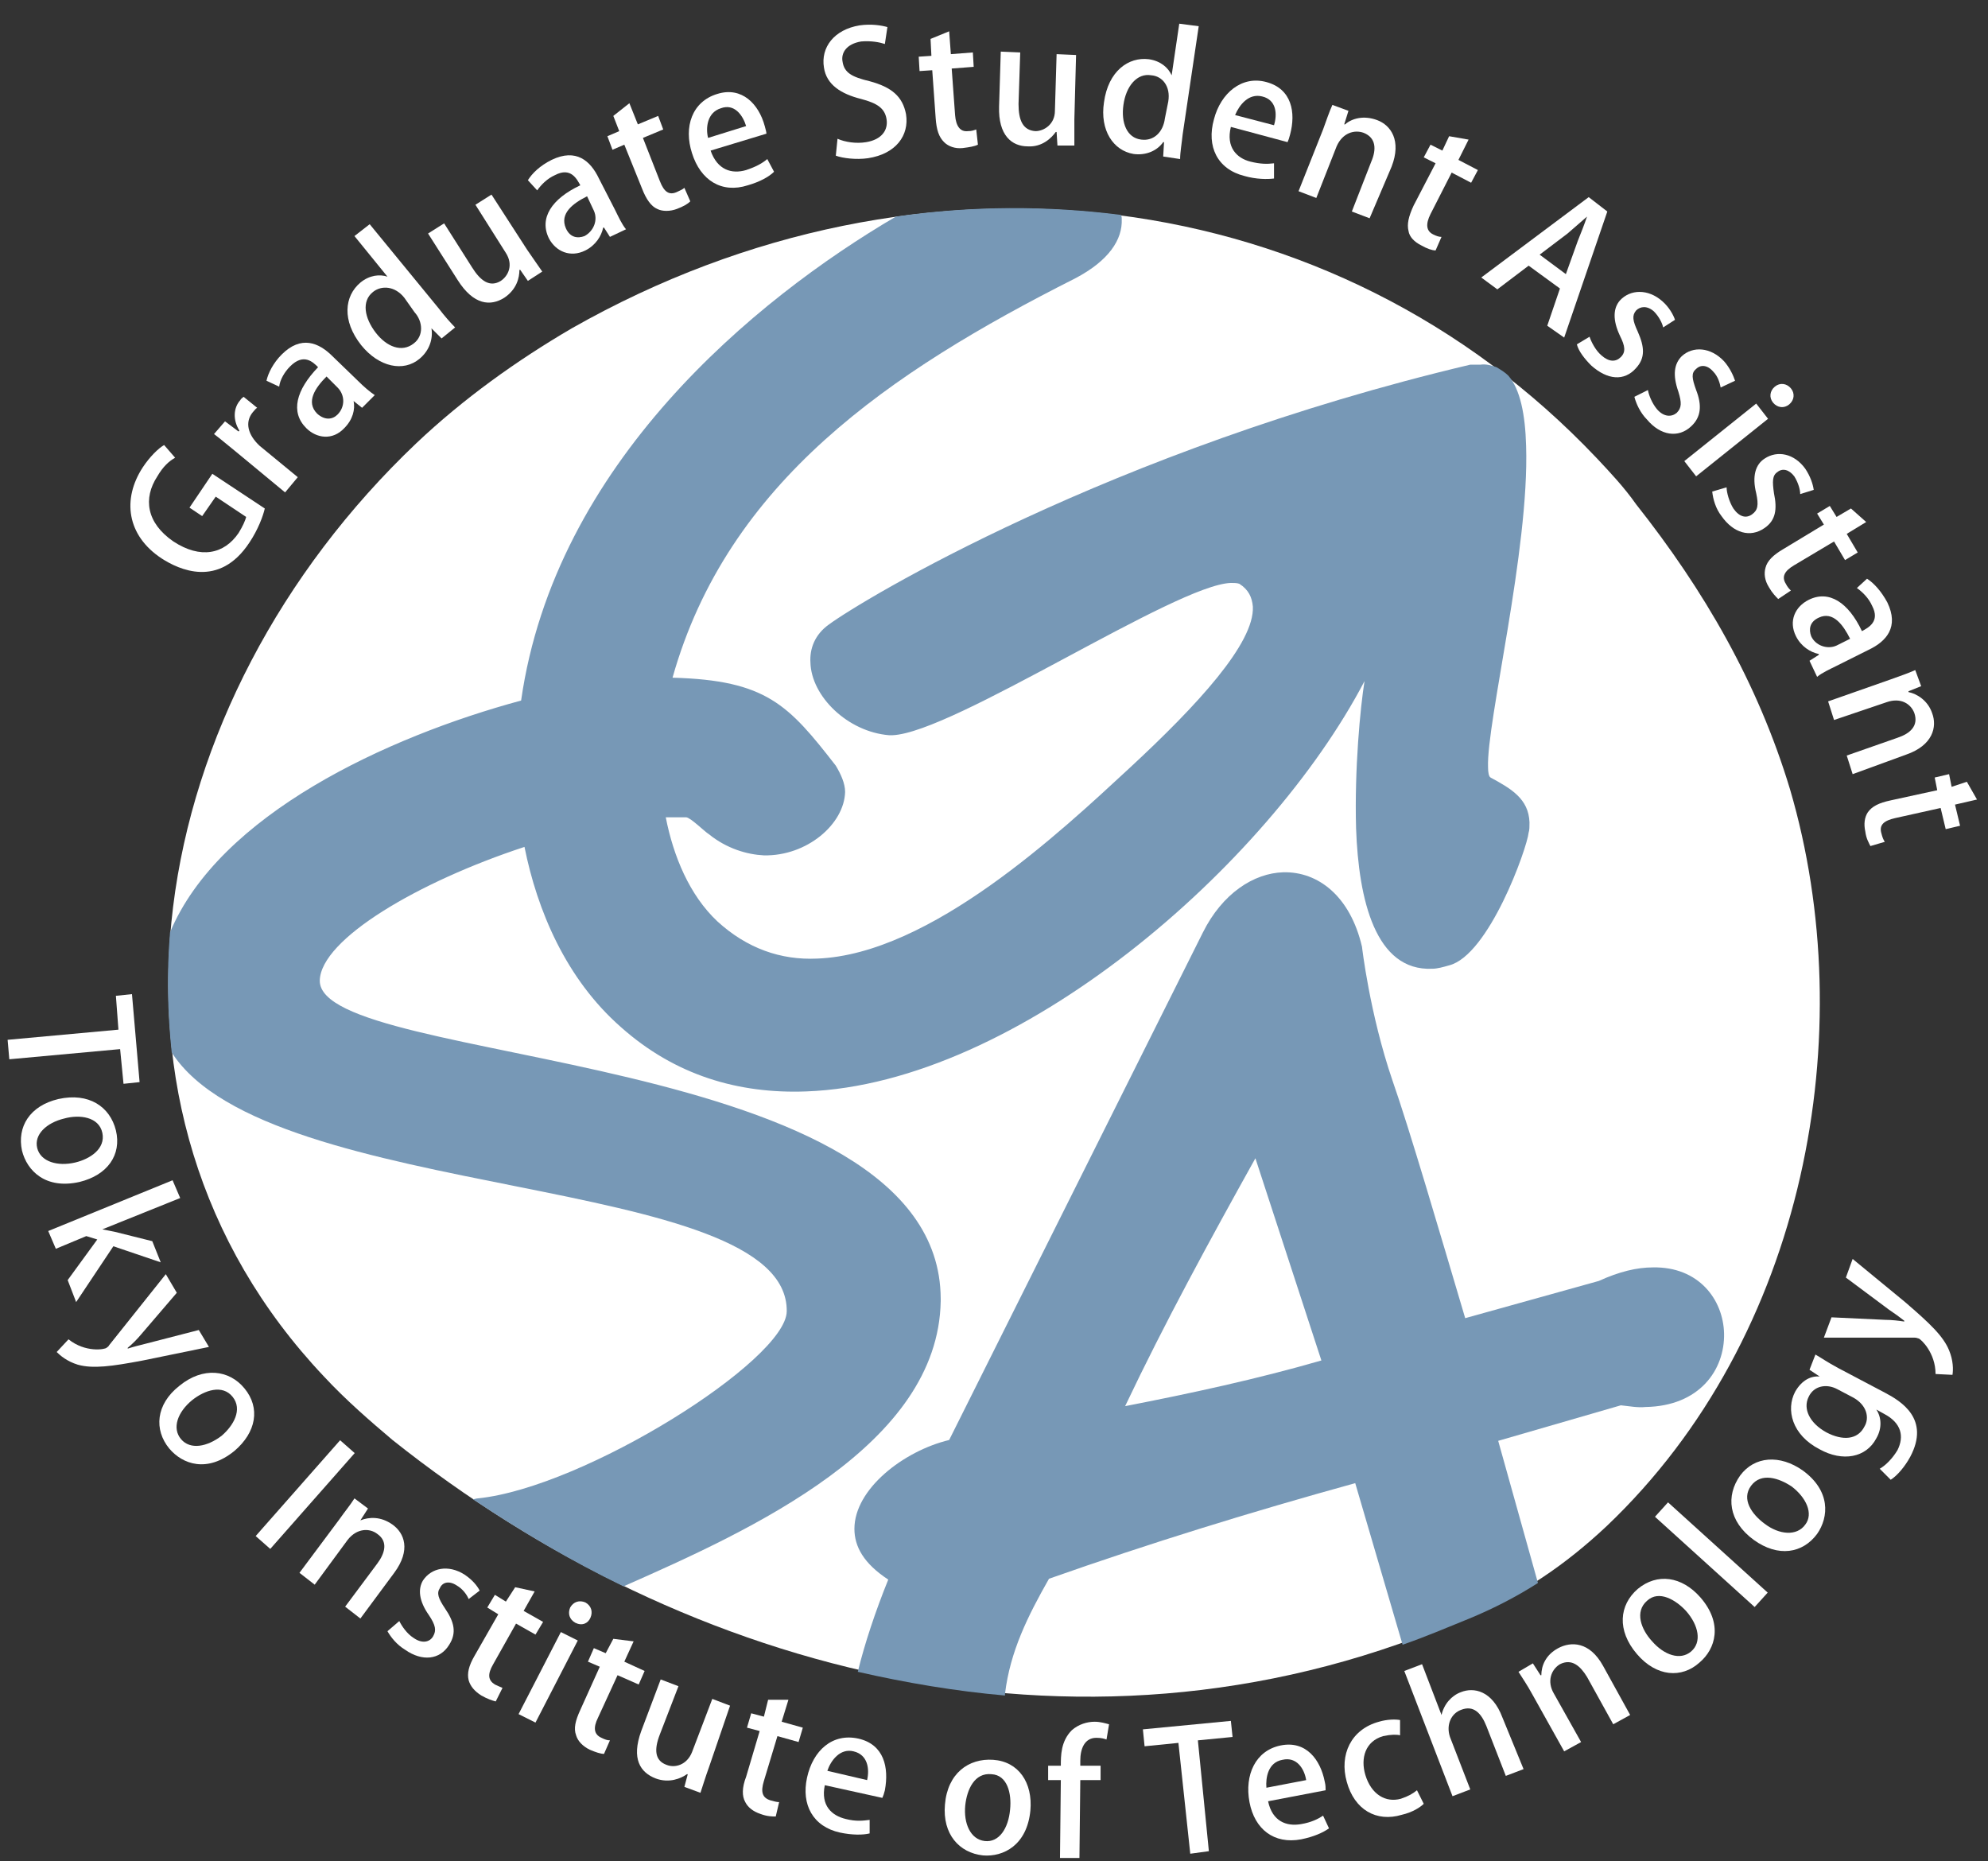 <?xml version="1.0" encoding="utf-8"?>
<!-- Generator: Adobe Illustrator 19.0.0, SVG Export Plug-In . SVG Version: 6.00 Build 0)  -->
<svg version="1.1" id="レイヤー_1" xmlns="http://www.w3.org/2000/svg" xmlns:xlink="http://www.w3.org/1999/xlink" x="0px"
	 y="0px" viewBox="0 0 235 220" style="enable-background:new 0 0 235 220;" xml:space="preserve">
<rect x="0" y="0" width="235" height="220" fill="#333333" stroke="none"/>
<style type="text/css">
	.st0{fill:#FFFFFF;}
	.st1{fill:#7798B6;}
</style>
<polygon class="st0" points="14.6,128.1 14.2,124 1.1,125.2 0.9,122.9 14,121.7 13.7,117.7 15.6,117.5 16.5,127.9 "/>
<path class="st0" d="M9.4,139.7c-4,0.9-6.2-1.3-6.8-3.7c-0.6-2.8,0.9-5.3,4.3-6.1c3.6-0.8,6.1,0.9,6.8,3.7
	C14.4,136.5,12.7,138.9,9.4,139.7 M12.1,133.9c-0.4-1.9-2.7-2.2-4.5-1.7c-2.1,0.5-3.6,1.9-3.2,3.5c0.4,1.6,2.4,2.2,4.5,1.7
	C10.6,137,12.5,135.8,12.1,133.9"/>
<path class="st0" d="M9,153.9l-1-2.6l3.5-4.8l-1.3-0.4l-3.6,1.5l-0.9-2.1l14.7-6l0.9,2.1l-9.2,3.7l0,0c0.5,0.1,1,0.2,1.5,0.3
	l4.4,1.1l1,2.5l-5.6-1.9L9,153.9z"/>
<path class="st0" d="M24.7,159.2l-7.8,1.6c-3.7,0.7-5.9,1-7.7,0.5c-1.3-0.4-2.1-1.1-2.5-1.5l1.4-1.5c2,1.6,4.3,1.2,4.5,1
	c0.1-0.1,0.2-0.1,0.3-0.3l6.7-8.4l1.3,2.2l-4.2,4.9c-0.5,0.6-1.1,1.2-1.6,1.6l0,0.1c0.6-0.2,1.4-0.4,2.2-0.6l6.2-1.6L24.7,159.2z"/>
<path class="st0" d="M27.7,171.5c-3.2,2.6-6.1,1.6-7.7-0.3c-1.8-2.2-1.6-5.2,1.2-7.4c2.8-2.3,5.9-1.9,7.7,0.3
	C30.8,166.4,30.3,169.3,27.7,171.5 M27.5,165.1c-1.2-1.5-3.3-0.8-4.8,0.4c-1.7,1.4-2.4,3.3-1.3,4.6c1.1,1.3,3.1,0.9,4.8-0.4
	C27.6,168.5,28.7,166.6,27.5,165.1"/>
<rect x="35.1" y="169" transform="matrix(-0.75 -0.661 0.661 -0.75 -53.436 333.025)" class="st0" width="2.3" height="15.1"/>
<path class="st0" d="M42.6,191.3l-1.8-1.4l3.8-5.1c0.9-1.2,1.3-2.6,0-3.5c-0.9-0.7-2.4-0.7-3.5,0.7l-3.9,5.3l-1.8-1.4l4.7-6.3
	c0.7-1,1.3-1.7,1.8-2.5l1.6,1.2l-0.9,1.4l0,0c1-0.4,2.4-0.5,3.8,0.5c1.4,1,2.2,3,0.2,5.7L42.6,191.3z"/>
<path class="st0" d="M55.4,189c-0.2-0.5-0.7-1.2-1.4-1.6c-0.9-0.6-1.7-0.4-2,0.3c-0.4,0.6-0.2,1.2,0.6,2.4c1.1,1.6,1.4,2.9,0.5,4.3
	c-1.1,1.8-3.2,2-5.2,0.6c-1-0.6-1.7-1.5-2.1-2.2l1.4-1.2c0.3,0.6,0.9,1.5,1.7,2c1,0.7,1.9,0.5,2.3-0.2c0.4-0.7,0.3-1.3-0.5-2.5
	c-1.2-1.7-1.3-3.1-0.7-4.1c1-1.5,3-1.9,4.9-0.7c0.9,0.6,1.5,1.3,1.8,1.9L55.4,189z"/>
<path class="st0" d="M60.9,187.6l2.3,0.5l-1.3,2.3l2.3,1.3l-0.9,1.5l-2.3-1.3l-2.7,4.8c-0.7,1.2-0.6,1.9,0.2,2.4
	c0.4,0.2,0.7,0.3,0.9,0.4l-0.8,1.6c-0.4-0.1-1-0.3-1.7-0.7c-0.8-0.5-1.3-1.1-1.5-1.8c-0.2-0.8,0-1.7,0.7-2.9l2.8-4.9l-1.3-0.8
	l0.9-1.5l1.3,0.8L60.9,187.6z"/>
<path class="st0" d="M63.3,203.6l-2-1l5-9.7l2,1L63.3,203.6z M68,191.8c-0.7-0.4-0.9-1.1-0.6-1.8c0.4-0.7,1.1-0.9,1.8-0.6
	c0.7,0.4,0.9,1.1,0.6,1.8C69.5,191.9,68.8,192.2,68,191.8"/>
<path class="st0" d="M72.5,193.7l2.4,0.3l-1.1,2.4l2.4,1.1l-0.7,1.6L73,198l-2.3,5c-0.6,1.2-0.5,2,0.4,2.4c0.4,0.2,0.7,0.3,1,0.3
	l-0.7,1.6c-0.4,0-1-0.2-1.7-0.5c-0.8-0.4-1.4-1-1.6-1.7c-0.3-0.8-0.1-1.7,0.5-3l2.3-5.1l-1.4-0.6l0.7-1.6l1.4,0.6L72.5,193.7z"/>
<path class="st0" d="M83.8,208.9c-0.4,1.1-0.7,2.1-1,3l-1.9-0.7l0.4-1.5l-0.1,0c-0.7,0.5-2.1,1.1-3.7,0.5c-1.8-0.7-2.9-2.3-1.7-5.6
	l2.3-6.1l2.1,0.8l-2.2,5.7c-0.7,1.8-0.6,3.1,0.8,3.6c1,0.4,2.4,0,3-1.5l2.4-6.3l2.1,0.8L83.8,208.9z"/>
<path class="st0" d="M90.8,200.9l2.4,0l-0.8,2.6l2.5,0.7l-0.5,1.7l-2.5-0.7l-1.6,5.3c-0.4,1.3-0.2,2,0.8,2.3c0.4,0.1,0.7,0.2,1,0.2
	l-0.4,1.7c-0.4,0-1,0-1.8-0.3c-0.9-0.3-1.5-0.8-1.8-1.4c-0.4-0.7-0.4-1.7,0.1-3l1.6-5.4l-1.5-0.4l0.5-1.7l1.5,0.4L90.8,200.9z"/>
<path class="st0" d="M102.8,216.7c-0.8,0.2-2.1,0.2-3.5-0.1c-3.2-0.7-4.6-3.3-3.9-6.5c0.7-3.2,3-5.3,6.1-4.6c3,0.7,3.6,3.4,3.1,6.1
	c-0.1,0.4-0.2,0.7-0.3,0.9l-6.8-1.5c-0.5,2.4,0.8,3.6,2.5,4c1.2,0.3,2,0.2,2.8,0.1L102.8,216.7z M102.5,210.4c0.3-1.3,0.1-3-1.6-3.4
	c-1.6-0.4-2.7,1.1-3.1,2.3L102.5,210.4z"/>
<path class="st0" d="M121.8,214c-0.4,4.1-3.2,5.5-5.6,5.3c-2.8-0.3-4.8-2.5-4.5-6c0.3-3.7,2.8-5.5,5.7-5.3
	C120.4,208.2,122.1,210.7,121.8,214 M117.2,209.7c-2-0.2-2.9,1.8-3.1,3.7c-0.2,2.1,0.6,4,2.3,4.2c1.7,0.2,2.8-1.5,3-3.7
	C119.6,212,119.1,209.8,117.2,209.7"/>
<path class="st0" d="M125.4,208.7c0-1.2,0-2.9,1.3-4.2c0.8-0.7,1.8-1,2.7-1c0.7,0,1.3,0.2,1.7,0.3l-0.3,1.8
	c-0.3-0.1-0.6-0.2-1.2-0.2c-1.4,0-1.9,1.3-1.9,2.7l0,0.6l2.4,0l0,1.7l-2.4,0l-0.1,9.2l-2.3,0l0.1-9.2l-1.5,0l0-1.7L125.4,208.7z"/>
<polygon class="st0" points="145.7,205.3 141.6,205.7 142.9,218.8 140.7,219.1 139.3,206 135.3,206.4 135.1,204.4 145.5,203.4 "/>
<path class="st0" d="M157.1,216.1c-0.7,0.5-1.8,1-3.3,1.3c-3.2,0.6-5.5-1.2-6.1-4.4c-0.6-3.2,0.7-6.1,3.7-6.7c3-0.6,4.7,1.7,5.2,4.3
	c0.1,0.4,0.1,0.7,0.1,1l-6.8,1.3c0.5,2.4,2.2,3,3.9,2.7c1.2-0.2,2-0.6,2.6-1L157.1,216.1z M154.4,210.4c-0.2-1.3-1.1-2.8-2.8-2.4
	c-1.7,0.3-2,2.1-1.9,3.3L154.4,210.4z"/>
<path class="st0" d="M168.3,213.2c-0.4,0.4-1.3,1-2.6,1.3c-3,0.9-5.6-0.6-6.5-3.9c-0.9-3.2,0.5-6.2,3.8-7.1c1-0.3,2-0.3,2.5-0.2
	l0,1.8c-0.4-0.1-1.1-0.1-2,0.1c-2.1,0.6-2.7,2.6-2.1,4.6c0.7,2.3,2.4,3.3,4.2,2.8c0.9-0.3,1.4-0.6,1.9-1L168.3,213.2z"/>
<path class="st0" d="M180.1,209.1l-2.1,0.8l-2.3-5.9c-0.6-1.5-1.5-2.5-3-1.9c-1.1,0.4-1.8,1.7-1.3,3.2l2.4,6.2l-2.1,0.8l-5.7-14.8
	l2.1-0.8l2.3,6l0,0c0.3-1.3,1.2-2.3,2.3-2.7c1.5-0.6,3.7-0.2,4.9,3L180.1,209.1z"/>
<path class="st0" d="M192.7,202.7l-2,1.1l-3.1-5.6c-0.8-1.3-1.8-2.2-3.2-1.5c-1,0.6-1.6,2-0.7,3.5l3.2,5.7l-2,1.1l-3.8-6.8
	c-0.6-1.1-1.1-1.8-1.6-2.6l1.7-1l0.9,1.4l0.1,0c0-1.1,0.5-2.4,2-3.2c1.5-0.8,3.7-0.8,5.3,2.1L192.7,202.7z"/>
<path class="st0" d="M201,188.8c2.7,3.1,1.8,6.1-0.1,7.7c-2.1,1.9-5.1,1.7-7.4-1c-2.4-2.8-2.1-5.8,0.1-7.7
	C195.9,185.9,198.8,186.3,201,188.8 M194.7,189.2c-1.5,1.3-0.7,3.4,0.6,4.8c1.4,1.6,3.3,2.3,4.6,1.2c1.3-1.1,0.9-3.1-0.6-4.8
	C198.1,189.1,196.1,187.9,194.7,189.2"/>
<rect x="201.2" y="175.8" transform="matrix(0.671 -0.741 0.741 0.671 -69.64 210.401)" class="st0" width="2.3" height="15.9"/>
<path class="st0" d="M213.1,173.8c3.3,2.4,3.1,5.5,1.7,7.5c-1.7,2.3-4.6,2.8-7.5,0.7c-3-2.2-3.3-5.2-1.6-7.6
	C207.4,172.1,210.4,171.9,213.1,173.8 M207,175.6c-1.2,1.6,0.1,3.4,1.6,4.5c1.7,1.3,3.8,1.5,4.8,0.1c1-1.3,0.1-3.2-1.6-4.5
	C210.3,174.7,208.2,174,207,175.6"/>
<path class="st0" d="M214.6,160.1c0.7,0.4,1.4,0.9,2.7,1.6l5.5,2.9c1.9,1,5.4,3.1,3,7.6c-0.6,1.1-1.5,2.2-2.3,2.7l-1.3-1.3
	c0.7-0.4,1.5-1.2,2.1-2.2c0.8-1.6,0.5-3.2-1.6-4.3l-0.9-0.5l0,0c0.6,0.9,0.7,2.2,0,3.4c-1.2,2.3-4,2.8-6.7,1.3
	c-3.3-1.7-4-4.7-2.9-6.8c0.8-1.4,1.9-1.9,2.9-1.8l0,0l-1.2-0.8L214.6,160.1z M217.2,164.2c-1.3-0.7-2.8-0.4-3.4,0.9
	c-0.7,1.4,0.1,3.1,2.1,4.2c1.9,1,3.7,0.9,4.5-0.7c0.6-1,0.3-2.5-1.3-3.4L217.2,164.2z"/>
<path class="st0" d="M219,148.8l6.2,5.1c2.9,2.5,4.5,4,5.2,5.7c0.5,1.2,0.5,2.3,0.4,2.9l-2-0.1c0-2.5-1.7-4.1-2-4.2
	c-0.1,0-0.2-0.1-0.5-0.1l-10.7,0l0.9-2.4l6.4,0.3c0.7,0,1.6,0.1,2.2,0.2l0-0.1c-0.5-0.4-1.2-0.9-1.8-1.3l-5.1-3.8L219,148.8z"/>
<path class="st0" d="M31.3,60.1c-0.2,0.9-0.8,2.5-1.8,4c-3.6,5.5-8.4,3.2-10.4,1.9c-4.1-2.7-4.7-7-2.2-10.8c0.8-1.2,1.8-2.2,2.5-2.6
	l1.3,1.5c-0.7,0.4-1.4,1-2.1,2.2c-1.7,2.6-1.3,5.5,1.9,7.7c3.2,2.1,6,1.5,7.7-1c0.5-0.8,0.8-1.5,0.9-1.9l-3.6-2.4L23.9,61l-1.5-1
	l2.7-4L31.3,60.1z"/>
<path class="st0" d="M30.4,48.2c-0.2,0.1-0.3,0.3-0.5,0.5c-1,1.2-0.6,2.7,0.8,4l4.5,3.7l-1.5,1.8l-5.8-4.8c-1-0.8-1.8-1.5-2.6-2.1
	l1.3-1.5l1.6,1.2l0.1-0.1c-0.8-1.3-0.7-2.7,0.1-3.6c0.1-0.2,0.3-0.3,0.4-0.4L30.4,48.2z"/>
<path class="st0" d="M42.3,45c0.7,0.7,1.4,1.3,2,1.7l-1.5,1.5l-1-0.8l0,0c0.2,1-0.1,2.2-1.1,3.2c-1.4,1.5-3.3,1.2-4.5,0
	c-1.9-1.9-1.2-4.5,1.4-7.2c-0.6-0.6-1.7-1.7-3.3-0.1c-0.7,0.7-1.2,1.6-1.3,2.4L31.5,45c0.2-0.9,0.8-2.1,1.8-3.1
	c2.3-2.3,4.4-1.4,6,0.2L42.3,45z M38.6,44.5c-1.3,1.3-2.5,3-1.1,4.4c0.9,0.8,1.8,0.7,2.4,0.1c0.9-0.9,0.9-2.3,0-3.2L38.6,44.5z"/>
<path class="st0" d="M51.9,36.5c0.6,0.8,1.4,1.7,1.9,2.2L52.2,40L51,38.8l0,0c0.2,1.2-0.2,2.6-1.4,3.6c-1.9,1.6-4.8,1-6.9-1.6
	c-2.3-2.9-2-5.8-0.1-7.4c1.1-0.9,2.3-1,3.2-0.7l0,0l-3.9-4.8l1.8-1.4L51.9,36.5z M47.8,35.2c-1.1-1.4-2.7-1.5-3.7-0.7
	c-1.4,1.1-1,3.1,0.3,4.8c1.3,1.7,3.1,2.4,4.5,1.3c1.2-0.9,1.1-2.6,0.1-3.7L47.8,35.2z"/>
<path class="st0" d="M62.3,29.5c0.7,1,1.3,1.9,1.8,2.6l-1.7,1.1l-0.9-1.3l-0.1,0c0,0.9-0.3,2.3-1.8,3.3c-1.6,1-3.6,0.9-5.5-2.1
	l-3.5-5.5l1.9-1.2l3.3,5.2c1,1.6,2.1,2.4,3.4,1.6c0.9-0.6,1.5-1.9,0.6-3.3l-3.6-5.7l1.9-1.2L62.3,29.5z"/>
<path class="st0" d="M72.7,24.8c0.4,0.8,0.8,1.7,1.3,2.3L72.1,28l-0.7-1.1l-0.1,0c-0.2,1-0.9,2.1-2.1,2.7c-1.8,0.9-3.5,0.1-4.3-1.4
	c-1.2-2.4,0.3-4.7,3.7-6.3c-0.4-0.7-1.1-2.2-3-1.2c-0.9,0.4-1.6,1.1-2.1,1.8l-1.1-1.2c0.5-0.8,1.4-1.7,2.8-2.4
	c2.9-1.4,4.6,0.1,5.6,2.2L72.7,24.8z M69.4,23.2c-1.6,0.8-3.3,2-2.5,3.8c0.5,1.1,1.4,1.2,2.2,0.9c1.1-0.6,1.6-1.9,1.1-3L69.4,23.2z"
	/>
<path class="st0" d="M72.5,13.7l1.9-1.5l1,2.5l2.4-1l0.6,1.6l-2.4,1l2,5.1c0.5,1.3,1.1,1.7,2,1.3c0.4-0.2,0.7-0.3,0.9-0.5l0.7,1.6
	c-0.3,0.3-0.8,0.6-1.6,0.9c-0.8,0.3-1.7,0.3-2.3,0c-0.7-0.3-1.3-1.1-1.8-2.4l-2.1-5.2l-1.4,0.6l-0.6-1.6l1.4-0.6L72.5,13.7z"/>
<path class="st0" d="M91.5,20.3c-0.6,0.6-1.7,1.2-3.1,1.6c-3.1,1-5.6-0.6-6.6-3.8c-1-3.1,0-6.1,3-7c2.9-0.9,4.9,1.2,5.6,3.8
	c0.1,0.4,0.2,0.7,0.2,0.9l-6.6,2c0.8,2.3,2.5,2.8,4.2,2.3c1.2-0.4,1.9-0.8,2.5-1.3L91.5,20.3z M88.2,14.9c-0.4-1.3-1.4-2.7-3-2.1
	c-1.6,0.5-1.8,2.3-1.5,3.5L88.2,14.9z"/>
<path class="st0" d="M104.6,5.2C104,5,103,4.8,101.8,4.9c-1.8,0.3-2.4,1.4-2.2,2.4c0.2,1.3,1.1,1.8,3.2,2.3c2.6,0.7,3.9,1.8,4.3,3.9
	c0.4,2.5-1.2,4.7-4.5,5.2c-1.4,0.2-3,0-3.8-0.3l0.2-2c0.9,0.4,2.2,0.6,3.4,0.4c1.8-0.3,2.6-1.4,2.4-2.7c-0.2-1.3-1.1-1.9-3-2.4
	c-2.4-0.6-4.1-1.7-4.4-3.7C97,5.6,98.6,3.5,101.6,3c1.4-0.2,2.6,0,3.3,0.2L104.6,5.2z"/>
<path class="st0" d="M110,4.6l2.2-0.9l0.2,2.7l2.6-0.2l0.1,1.7l-2.6,0.2l0.4,5.5c0.1,1.3,0.6,2,1.5,1.9c0.5,0,0.7-0.1,1-0.2l0.2,1.8
	c-0.4,0.2-1,0.3-1.8,0.4c-0.9,0.1-1.7-0.2-2.2-0.7c-0.6-0.6-0.9-1.4-1-2.9l-0.4-5.6l-1.5,0.1l-0.1-1.7l1.5-0.1L110,4.6z"/>
<path class="st0" d="M127,14.1c0,1.2,0,2.3,0,3.1l-2,0l-0.1-1.6l-0.1,0c-0.5,0.7-1.6,1.8-3.3,1.7c-1.9,0-3.5-1.3-3.4-4.7l0.2-6.5
	l2.3,0.1l-0.2,6.1c0,1.9,0.5,3.1,2,3.2c1,0,2.3-0.8,2.3-2.4l0.2-6.7l2.3,0.1L127,14.1z"/>
<path class="st0" d="M139.8,15.9c-0.1,1-0.3,2.1-0.3,2.9l-2-0.3l0.1-1.7l-0.1,0c-0.7,1-2,1.6-3.5,1.4c-2.4-0.4-4-2.8-3.5-6.1
	c0.5-3.7,2.9-5.4,5.3-5.1c1.4,0.2,2.3,1,2.7,1.9l0,0l0.9-6.1l2.3,0.3L139.8,15.9z M138.1,12c0.3-1.8-0.7-3-2-3.1
	c-1.7-0.3-3,1.3-3.3,3.5c-0.3,2.1,0.4,3.9,2.1,4.1c1.5,0.2,2.6-0.9,2.8-2.5L138.1,12z"/>
<path class="st0" d="M150.6,21.1c-0.8,0.1-2.1,0.1-3.5-0.3c-3.2-0.8-4.5-3.5-3.6-6.7c0.8-3.1,3.3-5.2,6.2-4.4c3,0.8,3.5,3.6,2.8,6.2
	c-0.1,0.4-0.2,0.7-0.3,0.9l-6.7-1.8c-0.6,2.4,0.7,3.7,2.3,4.1c1.2,0.3,2,0.3,2.8,0.2L150.6,21.1z M150.6,14.8c0.4-1.3,0.3-3-1.4-3.4
	c-1.6-0.4-2.7,1-3.2,2.2L150.6,14.8z"/>
<path class="st0" d="M161.9,25.8l-2.1-0.8l2.3-5.9c0.6-1.4,0.6-2.8-0.9-3.4c-1.1-0.4-2.5,0-3.2,1.6l-2.4,6.1l-2.1-0.8l2.9-7.3
	c0.4-1.1,0.7-2,1.1-2.9l1.9,0.7l-0.5,1.6l0.1,0c0.8-0.7,2.2-1.1,3.8-0.5c1.6,0.6,2.9,2.4,1.7,5.5L161.9,25.8z"/>
<path class="st0" d="M171.3,16.1l2.3,0.4l-1.2,2.4l2.3,1.2l-0.8,1.5l-2.3-1.2l-2.5,4.9c-0.6,1.2-0.5,2,0.3,2.4
	c0.4,0.2,0.7,0.3,1,0.3l-0.7,1.6c-0.4,0-1-0.2-1.7-0.6c-0.8-0.4-1.4-1-1.5-1.7c-0.2-0.8,0-1.7,0.6-3l2.6-5l-1.4-0.7l0.8-1.5l1.4,0.7
	L171.3,16.1z"/>
<path class="st0" d="M184.9,39.9l-2-1.4l1.5-4.4l-3.7-2.7l-3.7,2.8l-1.9-1.4l12.7-9.5L190,25L184.9,39.9z M185.1,32.4l1.4-3.9
	c0.4-1,0.8-2,1.1-2.9l0,0c-0.7,0.6-1.6,1.4-2.3,2l-3.3,2.5L185.1,32.4z"/>
<path class="st0" d="M196.6,38.7c-0.1-0.5-0.5-1.3-1.1-1.9c-0.8-0.7-1.6-0.6-2.1-0.1c-0.5,0.6-0.4,1.2,0.2,2.5
	c0.8,1.8,0.9,3.1-0.2,4.3c-1.4,1.6-3.4,1.4-5.3-0.3c-0.8-0.8-1.5-1.7-1.7-2.5l1.5-0.9c0.2,0.6,0.7,1.6,1.4,2.2
	c0.9,0.8,1.7,0.8,2.3,0.2c0.6-0.6,0.5-1.3-0.1-2.5c-0.9-1.9-0.8-3.3,0-4.2c1.2-1.3,3.3-1.4,5,0.1c0.8,0.7,1.3,1.6,1.5,2.2
	L196.6,38.7z"/>
<path class="st0" d="M203.4,45.8c-0.1-0.5-0.3-1.3-0.9-1.9c-0.7-0.8-1.5-0.8-2-0.3c-0.6,0.5-0.5,1.1,0,2.5c0.7,1.8,0.6,3.2-0.6,4.3
	c-1.5,1.4-3.6,1.1-5.2-0.8c-0.8-0.8-1.3-1.9-1.5-2.7l1.6-0.8c0.1,0.6,0.5,1.6,1.1,2.3c0.8,0.9,1.7,0.9,2.3,0.4
	c0.6-0.6,0.6-1.2,0.2-2.5c-0.7-2-0.5-3.3,0.4-4.2c1.3-1.2,3.4-1.1,5,0.6c0.7,0.8,1.1,1.7,1.3,2.3L203.4,45.8z"/>
<path class="st0" d="M200.5,56.3l-1.4-1.8l8.5-6.8l1.4,1.8L200.5,56.3z M209.6,47.6c-0.5-0.6-0.4-1.4,0.2-1.9
	c0.6-0.5,1.4-0.4,1.9,0.2c0.5,0.6,0.4,1.4-0.2,1.9C210.9,48.3,210.1,48.2,209.6,47.6"/>
<path class="st0" d="M212.8,58.4c0-0.5-0.2-1.3-0.7-2.1c-0.6-0.8-1.4-1-2-0.5c-0.6,0.4-0.6,1.1-0.4,2.5c0.4,1.9,0.2,3.2-1.1,4.1
	c-1.7,1.2-3.7,0.6-5.1-1.4c-0.7-0.9-1-2-1.1-2.9l1.7-0.5c0,0.6,0.3,1.7,0.8,2.5c0.7,1,1.5,1.2,2.2,0.7c0.7-0.5,0.8-1.1,0.5-2.5
	c-0.5-2-0.1-3.4,1-4.1c1.5-1,3.5-0.6,4.8,1.2c0.6,0.9,0.9,1.8,1,2.5L212.8,58.4z"/>
<path class="st0" d="M218.8,60.1l1.8,1.6l-2.3,1.4l1.3,2.2l-1.5,0.9l-1.3-2.2l-4.7,2.8c-1.2,0.7-1.5,1.4-1,2.2
	c0.2,0.4,0.4,0.6,0.6,0.8l-1.5,1c-0.3-0.3-0.7-0.7-1.1-1.4c-0.5-0.8-0.6-1.6-0.4-2.3c0.2-0.8,0.9-1.5,2.1-2.2l4.8-2.9l-0.8-1.3
	l1.5-0.9l0.8,1.3L218.8,60.1z"/>
<path class="st0" d="M217.1,78.7c-0.8,0.4-1.7,0.8-2.3,1.3l-0.9-1.9l1.1-0.7l0-0.1c-1-0.2-2.1-0.9-2.7-2.1c-0.9-1.8-0.1-3.5,1.5-4.3
	c2.4-1.2,4.7,0.3,6.3,3.7c0.7-0.4,2.2-1.1,1.2-3c-0.4-0.9-1.1-1.6-1.8-2.1l1.2-1.1c0.8,0.5,1.7,1.5,2.4,2.8c1.4,2.9-0.1,4.6-2.2,5.6
	L217.1,78.7z M218.7,75.5c-0.8-1.6-2-3.3-3.7-2.5c-1.1,0.5-1.2,1.4-0.9,2.2c0.5,1.1,1.9,1.6,3,1.1L218.7,75.5z"/>
<path class="st0" d="M219,91.5l-0.7-2.2l6-2.1c1.5-0.5,2.5-1.4,2-2.9c-0.4-1.1-1.6-1.9-3.3-1.3l-6.2,2.1l-0.7-2.2l7.4-2.6
	c1.1-0.4,2-0.7,2.9-1.1l0.7,1.9l-1.5,0.6l0,0.1c1,0.2,2.3,1,2.8,2.5c0.6,1.6,0.1,3.8-3.1,4.9L219,91.5z"/>
<path class="st0" d="M232.5,92.4l1.2,2.1l-2.6,0.6l0.6,2.5l-1.7,0.4l-0.6-2.5l-5.4,1.2c-1.3,0.3-1.9,0.8-1.6,1.8
	c0.1,0.4,0.2,0.7,0.4,1l-1.7,0.5c-0.2-0.4-0.5-0.9-0.6-1.7c-0.2-0.9-0.1-1.7,0.3-2.3c0.5-0.7,1.3-1.1,2.7-1.4l5.5-1.2l-0.3-1.5
	l1.7-0.4l0.3,1.5L232.5,92.4z"/>
<path class="st0" d="M38.3,162.7c2.6,2.8,5.5,5.3,8.1,7.5c34.9,27.8,82.8,40.5,127.3,20.8c6.2-2.5,11.4-6.1,16.2-10.6
	c23.7-22.5,30.1-58.5,21.7-87.1c-3.8-12.6-10.2-23.6-18.2-33.7c-1.4-2-3.1-3.8-4.7-5.5c-30.9-32.6-79.7-38.8-121.1-15.3
	c-6.5,3.8-12.8,8.3-18.4,13.6C17,83,8.4,131.1,38.3,162.7"/>
<path class="st1" d="M111.2,153.8l0-0.3c-0.1-29.7-73.5-27.4-73.4-37.6c0.1-4.9,11.7-11.7,24.2-15.8c1.5,7.5,4.9,15.6,11.4,21.3
	c6.4,5.7,13.9,7.9,21.9,7.6c25-0.9,54.6-26.7,66-48.5c-0.5,3.1-1.2,10.4-1,17.4c0.3,8.5,2.3,16.9,9,16.6c0.6,0,1.3-0.2,2-0.4
	c4.7-1.2,9.2-13.8,9.4-15.7c0.1-0.3,0.1-0.7,0.1-1.2c-0.1-2.8-2.2-4-4.6-5.3c-0.2-0.1-0.3-0.6-0.3-1.2c-0.2-5.3,4.9-25.7,4.5-38
	c-0.1-3.7-0.7-6.7-2.1-8.3c-0.4-0.4-0.9-0.7-1.4-1c-0.6-0.2-1.2-0.4-1.9-0.3l-1.2,0C131.1,53.2,101.8,71,98,73.8
	c-1.7,1.2-2.3,2.9-2.2,4.5c0.1,4,4.4,8.2,9.3,8.6l0.4,0c7.2-0.3,33.5-17.8,40-18c0.4,0,0.7,0,1,0.1c1.1,0.7,1.5,1.6,1.6,2.7
	c0.2,4.3-6.5,11.6-14.6,19.1c-8,7.4-23.5,22-36.9,22.5c-4.3,0.2-8.3-1.2-11.8-4.4c-3.3-3.1-5.2-7.7-6.1-12.3c0.7,0,1.4,0,2.1,0
	l0.3,0c0.5,0,2.2,1.7,2.7,2c2.1,1.7,4.5,2.4,6.5,2.5c5.1,0.1,9.5-3.7,9.6-7.5c0-1-0.5-2.1-1.1-3.1c-5.6-7.2-8.2-10.1-19.3-10.4
	C86,57,105.1,44,127.1,32.9c4-2.1,5.6-4.6,5.5-7c0-0.2,0-0.3-0.1-0.5c-8.7-1.1-17.6-1.1-26.6,0.2c-16.7,9.8-40.3,29.2-44.3,57.2
	c-15.9,4.3-35.7,13.5-41.5,27.4c-0.4,4.8-0.3,9.5,0.2,14.2c11.5,17.9,72.9,14.1,72.7,30.6c-0.1,5.8-23.9,20.8-36.5,22.1
	c-0.2,0-0.4,0.1-0.6,0.1c5.7,3.8,11.6,7.3,17.8,10.3C88.9,180.8,110.9,170.8,111.2,153.8"/>
<path class="st1" d="M191.6,166.1c1,0.1,2,0.3,2.9,0.2c6.4-0.1,9.4-4.4,9.3-8.7c-0.1-4-3-7.9-8.4-7.8c-1.9,0-4,0.5-6.4,1.6
	l-15.8,4.4c-3-10.1-6.6-22.4-8.6-28.1c-2.7-7.9-3.6-15.8-3.6-15.8c-1.4-6-5.2-8.9-9.3-8.8c-3.5,0.1-7.2,2.5-9.5,7.1l-30,60
	c-5.4,1.3-11.2,5.8-11.2,10.5c0,2.1,1.1,4.1,4,6c-1.5,3.7-2.8,7.6-3.6,10.9c5.7,1.3,11.6,2.3,17.4,2.8c0-0.1,0-0.1,0-0.2
	c0.6-5,2.7-9.2,5.2-13.6c11.9-4.2,23.9-7.9,36.2-11.3l5.6,19.1c2.6-0.9,5.2-2,7.9-3.1c2.9-1.2,5.6-2.6,8.1-4.2l-4.7-16.8
	L191.6,166.1z M156.2,160.8c-7.6,2.2-15.5,3.9-23.2,5.4c4.7-9.9,10-19.6,15.4-29.3"/>
</svg>
